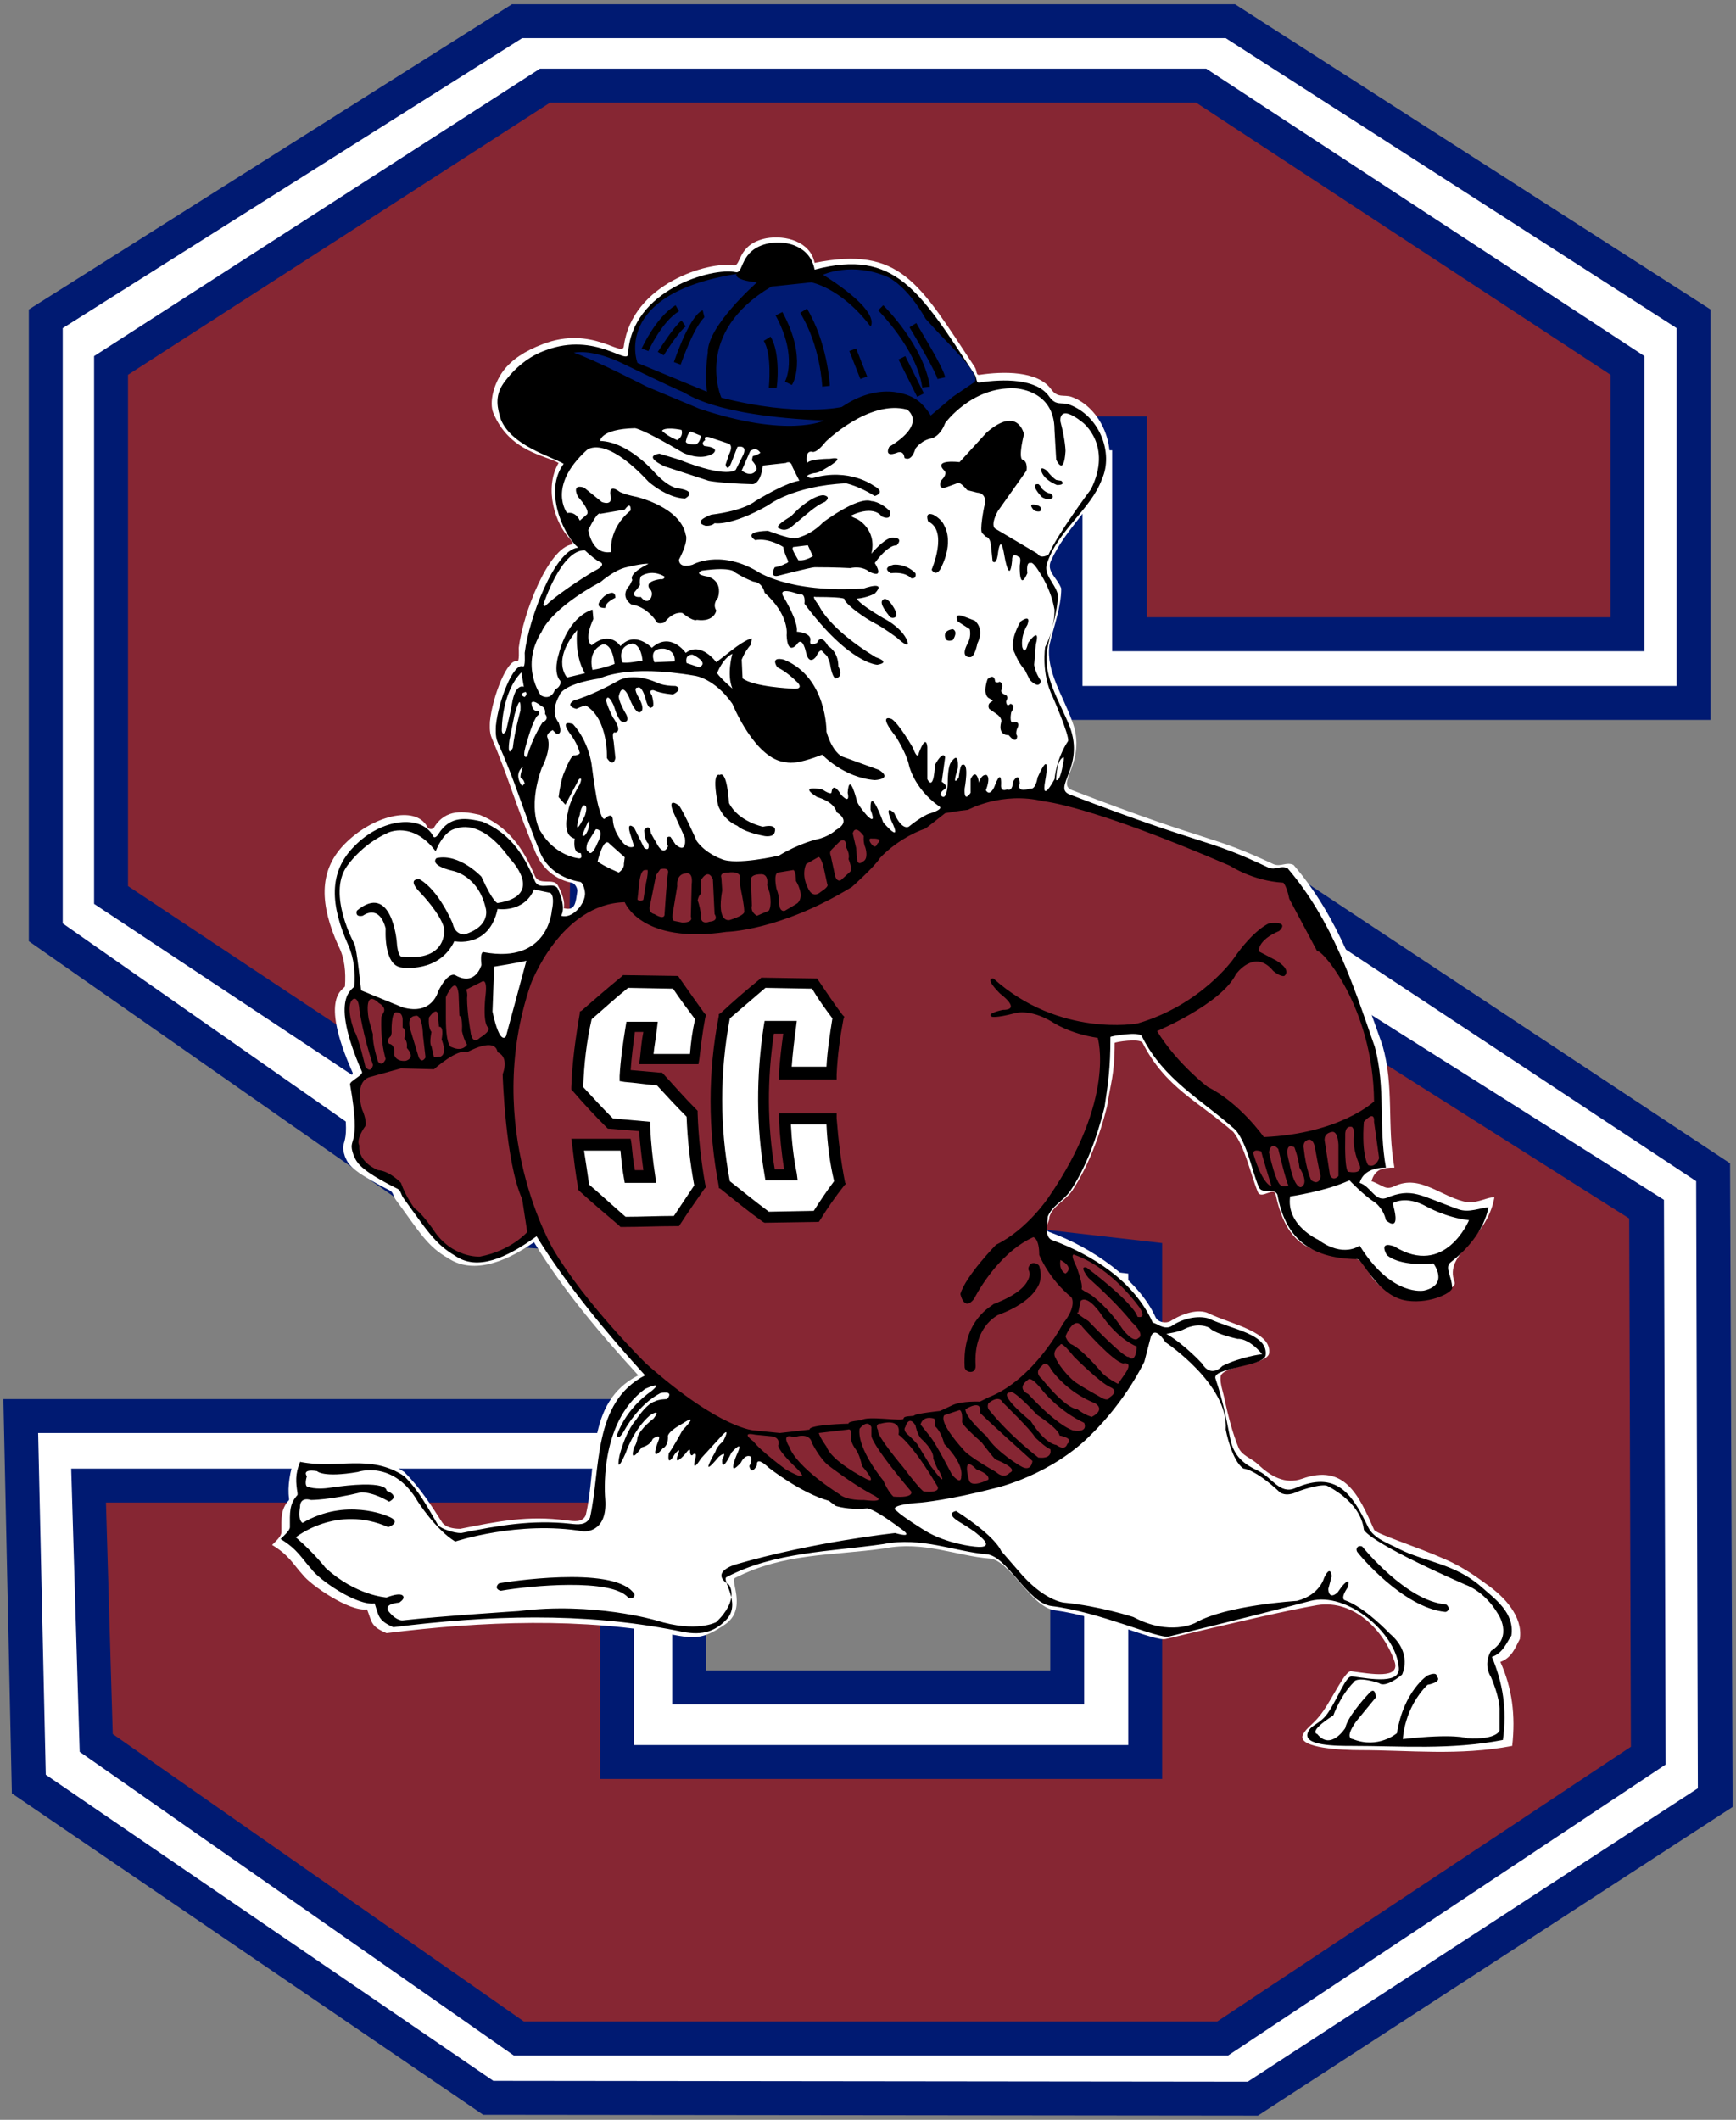 <svg xmlns="http://www.w3.org/2000/svg" x="0px" y="0px" width="204.8px" height="250px">
<rect width="100%" height="100%" fill="#808080" stroke="none"/>
<polygon fill="#001A72" points="204.1,137.2 153.8,103.9 69.3,96.6 69.3,48.2 123.7,48.2 123.7,84.9 201.8,84.9 201.8,36.5 
	145.7,0.5 60.4,0.5 3.4,36.5 3.4,111 54.3,146.6 123.9,151.5 123.9,197 83.3,197 83.3,165 0.4,165 1.4,211.5 57,249.4 148.4,249.5 
	204.4,213.1 "/>
<path fill="#FFFFFF" d="M55.7,142.7L7.4,108.9V38.7L61.6,4.5h83l53.2,34.2v42.2h-70.1V53.1h3.5v23.7H194V42L142.3,8.1H63.7L11.1,42
	v64.6l53.4,35.4l26.3,3.1L55.7,142.7z M200.1,139.3L152,107.5l-80.7-6.8l0,3l77.2,7.6l47.8,30.2l0.2,66.6l-51.6,34.3l-84.3,0
	L9.4,206.6l-1-33.4h66.4v32.6h58.3v-55.6l-5.2-0.6V201H79.3v-32H4.5l0.9,40.3l52.8,36.1l89,0.1l53.1-34.6L200.1,139.3z"/>
<polygon fill="#862633" points="192.2,143.7 146.7,114.9 67.2,107.4 68.1,49.1 135.3,49.1 135.3,72.8 190,72.8 190,44.2 141.1,12.1 
	64.9,12.1 15.1,44.2 15.1,104.5 66.3,138.5 137.1,146.6 137.1,209.8 70.8,209.8 70.8,177.2 12.5,177.2 13.3,204.5 61.8,238.4 
	143.6,238.4 192.4,206 "/>
<path fill="#FFFFFF" d="M59.4,43.7c1-1.3,2.5-2.3,4.6-3.1c5.9-2.3,9.5,1.7,9.6,0.2c1-7.4,10.1-10,12.9-9.5c1,0.2,0.4-2.5,3.9-3.2
	c2.3-0.4,5.2,0.4,5.7,2.9c10.1-2,12.3,2.3,18.9,12.3c0.3,0.5,0.1,1,0.6,0.9c2.7-0.4,6.8-0.5,8.4,1.7c0.8,1.1,1.5,0.6,2.4,0.9
	c3.6,1.3,5.4,6.1,4.1,9.3c-1.4,3.6-4.7,6.1-6.5,10c-0.6,1.3,0.7,2,1.2,3.3c0,2.2-0.9,4.5-1.4,6.7c-0.4,3.1,1.6,5.9,2.7,9
	c1.8,4.8-2.1,7.3,0,8.1c16.9,6.5,16,5.1,23.7,8.7c0.9,0.4,1.5-0.3,2.4,0.1c5.4,6.3,7.8,13.7,10.5,21.3c1.4,4.9,0.5,9.4,1.4,14.4
	c-1.4,0-2.3,0.2-2.7,1.6c1.4,0.5,1.6,1.1,2.7,0.6c3.1-1.5,5.6,1.4,8.7,1.9c1.4,0,2.2-0.6,3.1-0.6c-0.9,5.1-6,6.6-4.7,10
	c0.4,0.9-3.7,2.3-6.2,1.7c-1.6-0.4-2.8-1.3-3.5-2.2c-0.7-1-1-2.1-2.4-2.4c-3.9-0.7-7.5-0.4-9-7.4c-0.2-1-1.7,0.6-2.1-0.3
	c-0.9-2.2-1.5-5.3-2.9-7.1c-4.1-3.6-8-5.2-10.7-10.5c-0.3-0.6-3.3-0.1-3.3,0c0,3.8-0.5,4.8-0.9,7.5c-0.9,3.6-2.3,7.2-4.1,9.9
	c-0.8,1.2-2.3,1.8-2.7,3.1c0,0.9-0.9,1.4,0,1.8c5,1.8,10.5,5.6,12.5,10c0.3,0.7,1.3,0.8,1.8,0.5c1.4-0.9,3.3-1.5,4.5-0.9
	c2.7,1.3,7.6,2.2,7.1,4.8c-0.5,1.3-5.3,1.3-5.7,2.6c-0.1,0.9,0.3,1.8,0.5,2.9c0.4,1.8,0.9,3.8,1.6,5.5c0.4,1,1.6,1.3,2.3,2
	c1.5,1.4,3.2,2.4,5.2,1.7c5-1.8,6.7,1.9,8.5,6c0.2,0.5,4.8,1.9,8.4,3.5c2.5,1.1,4.1,2.4,5.1,3.1c1.8,1.3,4.1,3.6,3.7,6.3
	c-0.5,0.9-0.9,2.2-2.3,2.7c1.4,3.1,1.8,6.3,1.4,9.9c-6.3,1.2-12.1,0.5-18,0.5c-1.8,0-7.4-0.2-6.7-1.8c0.5-1,1.3-1.2,2.4-2.8
	c1.2-1.7,2.6-4.8,3.3-4.7c2.3,0.3,5.9,1,5.1-1.2c-1.2-3.5-4.7-7.3-9.1-6.6c-3.5,0.6-10.4,2.2-17.9,4c-1.3,0.3-7.3-2.6-13.1-3.4
	c-2.8-0.4-5.3-6-7.7-6.1c-3.8-0.3-7.8-2.1-12.3-1.2c-6.3,0.9-11.8,0.5-17.7,3.5c-0.6,0.3,1.5,3.7-1.2,5.5c-2.2,1.5-3.3,1.7-5.5,1.3
	c-11.3-2.2-23.1-1.7-34.4-0.3c-1.9-0.8-1.7-1.3-2.3-2.8c-2.1,0.3-6.7-2.9-7.6-4.1c-1.1-1.2-1.6-2.3-3.6-3.5c0.4-0.4,1.1-1,1.1-1.5
	c0-1.7-0.1-2.7,0.9-3.8c0,0,0-0.1,0-0.2c-0.2-1.3,0.1-3.3,0.7-4.8c4.5,0.9,8.8-1,12.9,1.7c1.8,1.8,3.1,3.8,4.5,6
	c0.4,0.5,1.2,0.7,2.1,0.7c4.5-0.9,8-1.6,12.5-1c0.9,0.1,1.9,0.3,2.3-0.6c1.4-5.8-0.1-13.3,6.2-16.5c-4.2-4.6-8.7-9.8-12.3-15.7
	c-3.7,2.6-7.4,3.7-10.1,1.9c-2.5-1.4-3.4-3.1-6.2-6.9c-0.3-0.4-0.3-0.9-0.7-1.1c-4.7-2.4-4.9-3.1-5.3-4c-0.8-2.4,1-0.4-0.5-8.4
	c-0.1-0.4,1.6-1.1,1.4-1.5c-4.1-9.2-0.9-9.8-0.9-10.2c0.1-1.6,0-3.3-0.8-4.8c-2.1-4.7-2.4-8.7,0.7-11.9c3.3-3.4,8.4-4.7,9.8-2.1
	c0.1,0.3,0.6,0.4,0.8,0.1c1.4-2.3,3.6-1.9,5.4-1.5c3.2,1.3,5.1,3.8,6.5,7.2c0.5,1.2,2.2,0.2,2.7,1.1c0.5,0.9,0.9,2,0.7,2.7
	c1.4,0.4,1.4-0.7,1.6-1.9c0.1-0.4-0.3-1.1-0.7-1.1c-2.3-0.5-3.7-2.1-4.4-4c-2.4-5.8-3-8.4-5-13.1c-0.3-0.7-0.2-1.6-0.2-1.9
	c0.3-3,2.1-7.5,3.2-7.1c0.3,0.1,0.2-1.4,0.2-1.6c0.5-4.1,3.5-11.8,6.3-12.2c0.2,0-0.1-0.5-0.3-0.7c-1.6-1.6-3.1-5.8-1.3-8.9
	c-1.5-0.9-5.8-1.3-7.7-5.9C57.7,47.5,58.2,45.3,59.4,43.7"/>
<path d="M72.6,70.5c0,0-1.2,0.5-1.2,1.2c0,0-1.7,0.1-0.1-1.4C71.3,70.3,72.6,69.3,72.6,70.5z M76.9,83.4c0.4,0,0-1.4,0-1.4
	c-0.5-0.7,0.2-0.6,0.2-0.6c0.9,0.4,2.3,0.5,2.3,0.5c1.3-0.7,0.3-1,0.3-1c-1.5,0-2.2-0.4-2.2-0.4c-3-1.3-4.6-0.2-4.6-0.2
	c-3.2,1.8-5.2,2.3-5.2,2.3c-1.1,0.7,0.3,1,0.3,1c0.6-0.3,1.1-0.4,1.1-0.4c2.7,1.6,2.5,6.2,2.5,6.2c0.8,1.2,1,0,1,0l-0.2-1.9
	c-0.3-1.4,0.2-1.1,0.2-1.1c0.9-0.2-0.3-1.8-0.3-1.8c-0.7-1.4-0.8-2-0.8-2c0.2-1,0.9,0.6,0.9,0.6c0.6,2,1,1.9,1,1.9
	c1,0.2,0.5-0.8,0.5-0.8c-1-1.7-0.9-2.2-0.9-2.2c0.4-1.8,1.2,0.1,1.2,0.1c0.8,2.1,1.3,1.8,1.3,1.8c0.8-0.3-0.3-2-0.3-2
	c-0.5-1,0-0.9,0-0.9c0.5-0.3,0.9,1.1,0.9,1.1C76.5,83.9,76.9,83.4,76.9,83.4z M87,97.4c0,0,0.6,0.7,3.2,1.2c0,0,1.1,0.2,1.2-0.5
	c0,0,0.4-1-1.4-0.6c0,0-2.9-0.6-4-2.8c0,0-0.2-3.9-1.1-3.3c0,0-1-0.6-0.2,3.5C84.7,95,85.3,96.7,87,97.4z M120.9,79l0.6,1.2
	c1.2,1.2,1.3,0.1,1.3,0.1c-0.7-1-0.8-1.9-0.8-1.9l0.2-2.4c0.6-2.3-0.9-0.2-0.9-0.2c-0.4,1.7-0.7,0.5-0.7,0.5
	c-0.2-1.4,0.6-2.6,0.6-2.6c0.5-1.4-0.8-0.4-0.8-0.4c-1.5,2.6-0.7,3.7-0.7,3.7C120.2,78.3,120.9,79,120.9,79z M104.1,70.8
	c-0.4,0.4,0.7,1.7,0.7,1.7c0.3,0.6,0.8,0.3,0.8,0.3c0.4-0.3-0.2-1.2-0.2-1.2C104.5,70.1,104.1,70.8,104.1,70.8z M160.8,182.5
	c-0.1-0.2-0.4-0.2-0.6-0.1c-0.2,0.2-0.2,0.4-0.1,0.6c0.2,0.3,5.4,6.6,10.4,7.1c0,0,0,0,0,0c0.2,0,0.4-0.2,0.4-0.4
	c0-0.2-0.2-0.5-0.4-0.5C165.9,188.8,160.8,182.5,160.8,182.5z M176,195.4c1.3,3.1,1.8,6.2,1.3,9.8c-6.2,1.2-12,0.7-17.8,0.7
	c-1.8,0-5.9,0-5.2-1.6c0.4-1,1.5-0.9,2.5-2.5c1.1-1.7,2-4.2,2.7-4.1c2.2,0.3,5.9,1,5.5-1.2c-0.4-4-6.1-8.8-10.4-7.7
	c-3.4,0.9-9.3,2.4-16.7,4.2c-1.3,0.3-8.1-2.9-13.9-3.6c-2.8-0.4-5.2-5.9-7.6-6.1c-3.7-0.3-7.7-2.1-12.2-1.2
	c-6.2,0.9-12.8,0.9-18.5,3.9c-0.6,0.3,1.8,3.1,0,5c-1.8,1.9-3.7,1.8-5.9,1.3c-11.1-2.2-22.2-1.8-33.4-0.4c-1.8-0.8-1.7-1.3-2.2-2.8
	c-2.1,0.3-6.6-2.8-7.5-4.1c-1.1-1.2-1.6-2.3-3.6-3.5c0.4-0.4,1.1-1,1.1-1.4c0-1.7-0.1-2.7,0.9-3.8c0,0,0-0.1,0-0.2
	c-0.2-1.3-0.3-2.2,0.3-3.7c4.4,0.9,8.3-1,12.3,1.7c1.8,1.8,2.7,3.6,4,5.8c0.4,0.4,1.8,0.9,2.7,0.9c4.4-0.9,8.4-1.6,12.9-1.1
	c0.9,0.1,1.8,0.2,2.3-0.7c1.3-5.8,0.3-13.6,6.5-16.8c-4.2-4.6-9.3-10.7-12.8-16.4c-3.6,2.6-7,4.1-9.6,2.3c-2.4-1.4-3.4-3.1-6.1-6.8
	c-0.3-0.4-0.3-0.9-0.7-1.1c-4.6-2.3-4.8-3.1-5.2-4c-0.8-2.3,1-0.4-0.4-8.3c-0.1-0.4,1.6-1.1,1.4-1.5c-4-9.1-0.9-9.7-0.9-10.1
	c0.1-1.6,0-3.2-0.7-4.8c-2.1-4.7-2.4-8.6,0.7-11.7c3.2-3.3,7.9-3.8,9.3-1.2c0.1,0.3,0.4,0.1,0.6-0.2c1.4-2.3,3.4-1.9,5.2-1.5
	c3.1,1.3,4.8,3.6,6.2,7c0.5,1.2,2.2,0,2.7,0.9c0.4,0.9,0.9,2.3,0.4,3.2c1.3,0.4,2.7-1.3,2.8-2.4c0.1-0.4-0.2-1.6-0.6-1.6
	c-2.2-0.4-3.9-1.6-4.7-3.5c-2.3-5.8-2.9-8.3-5-13c-0.3-0.7-0.2-1.6-0.2-1.9c0.3-3,2.1-7.5,3.2-7c0.3,0.1,0.2-1.4,0.2-1.6
	c0.5-4.1,3.5-12,6.2-12.4c0.2,0-0.1-0.2-0.2-0.3c-1.6-1.7-3.7-6.5-1.4-9.6c-1.5-0.9-6.1-2.1-7.4-5.2c-0.4-1.3-0.8-2.7,0.3-4.3
	c1.3-1.8,3-3.2,5-3.9c5.9-2.2,9.7,1.9,9.7,0.4c0.4-7.5,9.9-10.2,12.7-9.6c1,0.2,0.4-2.7,3.9-3.4c2.2-0.4,4.9,0.4,5.4,3.1
	c9.5-2.5,12.4,2.5,18.9,12.4c0.3,0.5,0.1,1,0.6,0.9c2.7-0.4,6.7-0.5,8.2,1.7c0.8,1.1,1.4,0.6,2.3,0.9c3.6,1.3,5.3,5.7,3.9,8.8
	c-1.3,3.6-5.2,6-6.5,10c-0.4,1.3,0.9,2.2,1.3,3.6c0,2.2-0.9,4.4-1.3,6.7c-0.4,3.1,1.5,5.9,2.7,8.9c1.8,4.8-2.1,7.2,0,8
	c16.7,6.4,15.8,5,23.4,8.6c0.9,0.4,1.4-0.3,2.3,0.1c5.3,6.2,7.7,13.6,10.3,21.1c1.3,4.9,0.4,9.3,1.3,14.2c-1.3,0-2.7,0.4-3.1,1.8
	c1.3,0.4,1.8,2.2,3.1,1.8c3.1-1.3,4-0.3,8.5,1.3c1.3,0.5,2.7-0.2,3.6-0.2c-0.6,2.9-2.7,5.1-4.5,6.5c-0.7,0.6,0.2,1.7,0.2,2.9
	c0.3,0.5-2.4,2-5.3,1.6c-3.5-0.5-5.2-4.9-5.9-4.9c-5.8-0.1-8.5-2.7-9.4-7.6c-0.4-0.9-1.8,0-2.2-0.9c-0.9-2.2-1.3-4.9-2.7-6.7
	c-4-3.6-8.5-5.9-11.1-11.1c-0.3-0.6-3.7,0-3.7,0.1c0,3.8-0.3,5.6-0.7,8.3c-0.9,3.6-2.2,7.1-4,9.8c-0.8,1.2-2.2,1.8-2.7,3.1
	c0,0.9-0.4,2.2,0.4,2.7c4.9,1.8,9.8,4.9,12,9.8c0.4,0,1.3,0.9,2.2,0.4c1.3-0.9,3.1-1.3,4.4-0.9c2.7,1.3,7.1,1.8,6.7,4.4
	c-0.4,1.3-6.4,1.4-5.9,2.7c0.8,2.4,1.2,4.3,1.7,6.9c0.4,2.3,1.7,3.2,3.4,4c1.5,0.7,2.5,2.8,4.3,2c4.8-2.1,6.7,0.6,8.6,4.6
	c0.7,1.4,2.4,1.9,3.7,2.6c3,1.5,6.5,1.7,9.6,4.4c1.7,1.5,4,3.1,3.6,5.8C177.8,193.6,177.3,195,176,195.4z M155.5,146.2
	c3,2.2,4.9,0.7,4.9,0.7c3.8,6.1,7.6,5.3,7.6,5.3c3-0.7,1.1-3.2,1.1-3.2c-4.2,0.4-5.5-1-5.5-1c-1-1.8,0.9-1,0.9-1
	c6,3.7,8.8-3.1,8.8-3.1c-2.7-0.3-5-1.6-5-1.6c-2.5-1.4-4-0.4-4-0.4l0.2,0.8c0.6,2.7-1,1.2-1,1.2c-0.3-1.4-1.3-2.1-1.3-2.1
	c-1.3-0.8-3-2.6-3-2.6c-2.8,1.3-7,1.9-7,1.9C151.7,144.5,155.5,146.2,155.5,146.2z M62.1,113.3c-0.7,0.2-3.8,0.7-3.8,0.7l-0.2,5.3
	c0.9,4.2,1.6,2.9,1.6,2.9L62.1,113.3z M64.9,105.3l-1.9-0.4c-1.2,2.8-4.3,2.3-4.3,2.3c-1,4.7-5.1,3.8-5.1,3.8
	c-1.8,3.8-6.2,3.1-6.2,3.1c-2.2-0.2-1.9-4.6-1.9-4.6c-0.8-3-2.7-1.5-2.7-1.5c-1,0.2-0.7-0.6-0.7-0.6c4.1-3.4,4.7,3.6,4.7,3.6
	c0.1,1.7,0.5,1.8,0.5,1.8c5.6,0.7,5.1-3.3,5.1-3.3c-0.4-1.7-2.7-4.1-2.7-4.1c-1.9-1.9-0.2-1.7-0.2-1.7c2.3,1.3,3.9,5.2,3.9,5.2
	c0.3,1.4,1.4,1.3,1.4,1.3c3.2-1,2.5-3.1,2.5-3.1c-0.9-3.9-3.9-4.4-3.9-4.4c-2.9-0.7-1.9-1.5-1.9-1.5c2.7-0.6,5.3,2.2,5.3,2.2
	c1.4,3.1,1.9,3.1,1.9,3.1c5.8-0.9,1.4-5.3,1.4-5.3c-3.4-4.8-6.2-3.5-6.2-3.5c-1.6,0.2-2.5,2.7-2.5,2.7c-2.7-3.6-5.6-2.2-5.6-2.2
	c-3.2,1.4-4.9,4-4.9,4c-2.3,3.3,0.9,9.1,0.9,9.1c0.3,0.5,0.8,5.5,0.8,5.5l4.9,2c3.5,1,4.2-1.9,4.2-1.9c1.2-2.4,2-1.9,2-1.9
	c2.4,1.4,3.1-1.2,3.1-1.2c-0.2-1.8,0.3-1.5,0.3-1.5c7.6,1.4,8-4.9,8-4.9C65.5,105.5,64.9,105.3,64.9,105.3z M137.6,157.3
	c2.2,1.3,4.2,3.5,4.2,3.5c1.1,1.8,2.4,0.3,2.4,0.3c2.2-1.1,4.7-1.4,4.7-1.4c-1.7-2-2.9-1.8-2.9-1.8c-3-0.7-3.3-1.3-3.3-1.3
	c-1.4-0.7-2.9,0.1-2.9,0.1C139.1,157.1,137.6,157.3,137.6,157.3z M125.3,89.4c-0.7,0.5-0.7,2.6-0.7,2.6c0.5,0.2,0.8-1.9,0.8-1.9
	C125.7,88.9,125.3,89.4,125.3,89.4z M88.5,53.2l-1,2.3c1.1,0.8,1.6,0.1,1.6,0.1c0.5-0.4-0.4-1.3-0.4-1.3l0.1-0.5
	c0.7-0.2,0.9-0.4,0.9-0.4C89.2,52.6,88.5,53.2,88.5,53.2z M80.9,52.1c0.2,0.4,1.2,0.3,1.2,0.3c0.5-0.2,0.6-1,0.6-1l-1.2-0.5
	C81.1,51,80.9,52.1,80.9,52.1z M78.1,50.8c0.7,0.7,1.8,1.1,1.8,1.1c0.8-0.5,0.5-1.2,0.5-1.2C78.3,50.3,78.1,50.8,78.1,50.8z
	 M64.1,71.3c0.1,0.4,0.4,0,0.4,0c1.7-1.6,5.5-3.9,5.5-3.9c1.9-0.9,0.6-1.2,0.6-1.2c-0.9-0.6-1.6-1.3-1.6-1.3
	C66.2,64.8,64.1,71.3,64.1,71.3z M74.4,60.2c0,0,0.1-1.2-0.7-0.1l-2.9,0.5c0,0-0.2-0.5-1.4,1.9c0,0,0.4,3,2.7,2.6
	C72.1,65.1,71.7,62.4,74.4,60.2z M61.9,82.2c0.4-0.4,0.1-0.6,0.1-0.6C61,81.9,61.9,82.2,61.9,82.2z M59.7,86.2
	c0.6-2.5,0.7-3.2,0.7-3.2c0.4-2.5,1.4-2,1.4-2l-0.3-1.7c-2.4,2.5-2.3,6.9-2.3,6.9C59.3,86.9,59.7,86.2,59.7,86.2z M60.5,88.2
	c0.2-1.9,0.9-4.4,0.9-4.4c0.1-2.5-0.7,0.5-0.7,0.5l-0.6,3C59.8,89.6,60.5,88.2,60.5,88.2z M61.9,92.4c0,0-0.1-0.5-0.4-0.6
	c-0.3-0.1,0.2-1.4,0.2-1.4c-1.2,1-0.1,2.3-0.1,2.3L61.9,92.4z M62.2,89.2c0.6-2.2,1.8-4,1.8-4c0.9-0.4,0.3-1,0.3-1
	c0.1-0.8-0.4-0.9-0.4-0.9c-1.1-0.9-1.2-0.4-1.2-0.4c0.1,1.2,0.8,0.9,0.8,0.9c0.3,0.4-0.1,0.6-0.1,0.6c-0.6,0.7-1.2,3-1.2,3
	C61.4,89.8,62.2,89.2,62.2,89.2z M69.4,97.8c0.5-2.5-0.7,0.7-0.7,0.7C69,98.9,69.4,97.8,69.4,97.8z M69,96.2c0,0,0.5-1.4-0.2-1.2
	c0,0-0.3,0.3-0.4,1.1C68.4,96,67.4,99.4,69,96.2z M70.5,99.4c0.9-1.7-0.2-1.6-0.2-1.6l-1,1.6c-0.3,1,0.1,1,0.1,1
	C69.8,101.2,70.5,99.4,70.5,99.4z M73.7,101.1l-1.8-1.6c-0.7-0.9-1.4,2.1-1.4,2.1c0.8,0.6,2.5,1.3,2.5,1.3c0.7-0.5,0.6-1,0.6-1
	L73.7,101.1z M76.5,99.5C76,99.1,76,97.9,76,97.9c0.7-0.9,0.8,0.4,0.8,0.4l0.8,1.4c0.8,1.3,1.2,0.1,1.2,0.1
	c-0.5-1.4,0.3-1.1,0.3-1.1l0.6,0.9c1.4,1.2,1.1-0.8,1.1-0.8l-1.4-3.1c-0.7-1.8,0.7-0.7,0.7-0.7c0.6,0.8,2.1,4.2,2.1,4.2
	c1.1,1.5,2.9,2.1,2.9,2.1c1.7,0.8,6.8-0.4,6.8-0.4c2.3-1.4,4.4-1.9,4.4-1.9c1.5-0.3,2.3-1.1,2.3-1.1c2-1.1,0.1-2.1,0.1-2.1
	c-0.3-1.3-2.3-1.8-2.3-1.8c-2.4-1.5,0.6-0.9,0.6-0.9c1.2,0.8,1.1,0.3,1.1,0.3c0.2-1.3,1.1,0.3,1.1,0.3c1.2,1.3,0.8-0.2,0.8-0.2
	c0.2-2.7,1.1,1,1.1,1c0.2,0.6,1.2,1.7,1.2,1.7c1.2,1.2,0.4-0.7,0.4-0.7c-0.1-3,1.5,1.5,1.5,1.5c2.4,2.7,1-0.1,1-0.1
	c-1-2.3,0.3-1,0.3-1c0.9,2.1,1.7,1.6,1.7,1.6c1.5-1.2,2.3-1.5,2.3-1.5c2-0.6,1.3-0.9,1.3-0.9c-3.1-2.2-3.6-5-3.6-5
	c-0.3-1.3-1.5-3.2-1.5-3.2c-2.3-2.9-0.5-2.1-0.5-2.1c0.9,0.6,2.5,3.4,2.5,3.4c0.6,1.6,0.7,0.6,0.7,0.6c0.9-2.4,1-0.7,1-0.7v3.8
	c0.8,1.5,0.9-1.7,0.9-1.7c1-1.8,1.2-0.9,1.2-0.9l-0.4,2.9c0,0,0.9,0.5,0.3,0.9c-0.6,0.4-0.4,0.7-0.4,0.7c0.7,0.8,0.8-1.3,0.8-1.3
	c0-2.3,0.4-2.6,0.4-2.6c1-1.5,0.8,0.7,0.8,0.7c-0.8,2.5,0.1,1.1,0.1,1.1c0.2-1.6,0.4-1.5,0.4-1.5c0.9-0.4,0.3,2.8,0.3,2.8
	c-0.1,1.8,0.7,0.5,0.7,0.5v-1.6c0.7-1.5,1,0.4,1,0.4c0.3-1.1,0.9-0.9,0.9-0.9c0.5,0.4-0.1,1.8-0.1,1.8c0.5,0.8,1-0.4,1-0.4
	c0.9-2.4,0.8-0.3,0.8-0.3c-0.1,1,0.7,0.6,0.7,0.6c0.7,0.3,0.7-0.9,0.7-0.9c0.8-1.3,0.8,0.2,0.8,0.2c-0.4,1.2,1.2,0.6,1.2,0.6
	c0.7,0.2,0.9-1.3,0.9-1.3c1.7-3.8,0.9,0.4,0.9,0.4c-0.5,2.8,1.1-0.2,1.1-0.2c0.3-2.7,1.6-4.5,1.6-4.5c0.2-0.6-1.8-5.2-1.8-5.2
	c-1.4-2.8-0.9-5.9-0.9-5.9c1.2-2.3,1.1-4.4,1.1-4.4c-0.4-2.4-1.7-4.3-1.7-4.3c-0.9-1.5-1.1-1.2-1.1-1.2c-0.6-0.2-0.4,1.2-0.4,1.2
	c-1,2.3-0.9-0.9-0.9-0.9c0.2-1.1-0.1-1-0.1-1c-0.9-0.7-0.8,0.4-0.8,0.4c-0.3,3-0.9-0.5-0.9-0.5c-0.5-3.1-0.8-0.1-0.8-0.1
	c-0.2,1.2-0.6,0.7-0.6,0.7l-0.2-1.9c-0.1-1-0.6-1-0.6-1l-0.4-0.4c-0.4-0.2,0.2-3.1,0.2-3.1c0.5-1.7-0.8-1.7-0.8-1.7l-1.2-0.3
	c-1-1.2-1.2-0.8-1.2-0.8l-1.1,0.4c-1.3,0.5-0.8-0.7-0.8-0.7c0.9-0.9,0.4-1.2,0.4-1.2c-1.4-1.4,1.8-1,1.8-1l3.2-3.5
	c3.7-3.2,4.4,0.2,4.4,0.2c-0.7,2.9-0.2,3-0.2,3c0.7,0.2,0.5,1.3,0.5,1.3l-3.4,4.8c-1,1.9-0.2,2.1-0.2,2.1l4.9,2.9
	c0.4,0.7,1.3,0.1,1.3,0.1c1.1-2.5,5-7.7,5-7.7c2.6-5.2-1-7.9-1-7.9c-2.9-2.3-2.6-0.1-2.6-0.1c0.6,2.3,0.6,3.5,0.6,3.5
	c-0.2,3.1-1.1,1-1.1,1l-0.2-3.5c0-4.8-4.7-4.9-4.7-4.9c-5.1-0.2-8.2,4.1-8.2,4.1c-0.6,1.6-1.6,1.8-1.6,1.8c-1.2,0.2-1.9,1.2-1.9,1.2
	c-0.5,1.7-1.3,1.1-1.3,1.1c-0.1-1-0.9-0.6-0.9-0.6c-1.6,0.6-0.9-0.7-0.9-0.7c4.6-2.8,2.1-4.4,2.1-4.4c-4.5-1.2-9.6,3.8-9.6,3.8
	c-1,1.3-1.5,1.2-1.5,1.2c-1-0.3-0.7,1.3-0.7,1.3c0.4-0.5,2.7-0.5,2.7-0.5c2.3-0.4-0.6,1.2-0.6,1.2c-0.7,0.5-1.3,0.5-1.3,0.5
	c-1.6,0.4-0.2,0.6-0.2,0.6c4.4-1.3,7.3,0.9,7.3,0.9c1.5,0.8,0.1,1.2,0.1,1.2c-1.9-1.2-3.4-1.5-3.4-1.5c-6.3,0.3-9.2,2.6-9.2,2.6
	c-4.4,2.5-6.3,2.1-6.3,2.1c-0.4,0.4-1.1,0.3-1.1,0.3c-1.6-0.5,0.7-1.3,0.7-1.3c4-0.5,5.2-1.6,5.2-1.6c4-2.4,5.2-2.4,5.2-2.4
	l-0.8-1.6c-0.2-0.9-0.8-0.5-0.8-0.5L90,54.9c-0.3,2.4-1.3,2.2-1.3,2.2c-3.7-0.1-5.1-0.4-5.1-0.4L78.4,55c-2.7-1.3-0.6-1.5-0.6-1.5
	l2.3,0.7c5.8,2.3,6.7,1.2,6.7,1.2l0.9-1.8c0.5-1.2-0.7-0.9-0.7-0.9l-0.7,1.8c-0.5,1.3-0.7,0.3-0.7,0.3l0.4-1.2
	c0.6-1.2-0.1-1.3-0.1-1.3l-1.8-0.6c-1.3-0.5-0.9,0.2-0.9,0.2c-0.6,0.4-0.1,0.7-0.1,0.7c2,0.2,1,0.9,1,0.9c-1.5,0.9-3.5-0.1-3.5-0.1
	c-4.9-2.9-5.7-2.9-5.7-2.9c-4.1,0.1-4.1,1.5-4.1,1.5c3.4,0.1,6.5,3.8,6.5,3.8c1.8,1.9,2.8,1.8,2.8,1.8c2.3,0.4,0.7,1.2,0.7,1.2
	c-2.2-0.1-4.3-2-4.3-2c-5.3-5.7-7.3-3.7-7.3-3.7c-4.7,4.3-2.3,7.4-2.3,7.4c1.1-0.2,1.5,0.9,1.5,0.9l0.8-0.7c0,0,0.6-0.3-1-2.1
	c0,0-0.9-1.6,0.7-1.1l2.1,1.7c0,0,1.4,0.6,1-0.9c0,0-0.2-1.3,1.1-0.3c0,0,0.5,0.3,2,0.6c0,0,5.2,1.2,5.8,4.5c0,0,0.4,0.6-0.8,2.9
	c0,0-0.1,1.1,1.6,0.6c0,0,3.1-1.8,7.5,0.7c0,0,3.7,2.7,12.7,2.1c0,0,2.8-1,1.3,0.6c0,0-0.9,0.5-2.1,0.6c0,0-0.1,0.4,3.1,2.3
	c0,0,1.9,0.9,2.7,2.4c0,0,0.9,1.7-1.1-0.1c0,0-1.6-1.2-2.6-1.7c-1-0.5-3.2-2-3.6-2.8c0,0,0.6-0.3-3.4-0.3c0,0-0.6-0.3,0.4,1
	c0,0,1.1,2.7,6.7,6.1c0,0,1.9,0.6,0.2,0.9c0,0-3.3-0.1-8.6-7.2c0,0,0.2-1.3-0.6-1.1c0,0-2.8-1.1-1.8,0.4c0,0,1.7,2.8,1.5,4
	c0,0,1.7,0.1,1.6,1c-0.2,0.9,0.8,0.3,0.8,0.3s0.4-1.2,1.3,0.4c0,0,1.2,0.6,1.2,2.4c0,0,0.7,1.2-0.3,1.4c0,0-0.4,0.1-0.7-1.8
	l-0.3-0.8l-0.7-0.7c0,0-0.3,0-0.6,0.7c0,0-0.8,1.2-1.2-0.4c0,0-0.4-2.1-1.1-1c0,0-1.1,1.4-1.2-1.1c0,0,0.4-2.3-2.6-5
	c0,0-0.2-1.2-1.3-1.3c0,0-0.9-0.3-2.2-1.1c0,0-0.3-0.7-3.9-0.2c0,0-1.1,0.4,0.7,0.7c0,0,1.8,0.4,1.2,2.5c0,0-0.7,0.7-0.2,1.5
	c0,0-0.2,1.4-2.3,1.1c0,0-0.3,0.3-1.7-0.8c0,0-1-0.3-2.1,1.1c0,0-0.9,0.4-1.1-0.3c0,0-1.1-1.6-2.8-1.8c0,0-1.5-0.9-0.2-2.3l0.3-0.6
	c-0.5-0.8,1.9-1.9,1.9-1.9c-0.6-0.1-2.6,0.4-2.6,0.4c-1.4,0.3-3,1.7-3,1.7c-6.1,3.3-7,5.9-7,5.9c-2.6,4.1-0.1,7.5-0.1,7.5
	c1,0.6,1.5-0.3,1.5-0.3l0.2-0.4c0.8-0.4,0.6-1,0.6-1c-0.9-1-0.2-3.1-0.2-3.1c1.2-4.7,4-5.3,4-5.3l0.1,1.1c-1.2,2.6-0.2,3.1-0.2,3.1
	c2.2-1.8,3.4,0.1,3.4,0.1c1.7-1.9,3.7,0.2,3.7,0.2c2.2-2,4,0.6,4,0.6c1.8-1.4,3.6,1.1,3.6,1.1l1.8-1.4c1.8-1.4,2.4-1.4,2.4-1.4
	l-0.1,0.7c-0.8,0.9-1.1,1.8-1.1,1.8l0.1,2.2c1.3,1,5.7,1.2,5.7,1.2c1.7,0.2,0.8-0.7,0.8-0.7c-1.4-1.4-2.4-1.8-2.4-1.8
	c-0.9-1.4,0.8-0.9,0.8-0.9c5.1,2.1,5,8.5,5,8.5c0.7,2.4,1.8,2.9,1.8,2.9l4.4,1.6c1.7,1.1-0.5,1.2-0.5,1.2c-3.7-0.3-6.2-3-6.2-3
	c-3.3,1.3-4.2,0.9-4.2,0.9c-3.7-0.2-6.4-6.9-6.4-6.9c-2.1-3-4.4-3.3-4.4-3.3C73.9,78.3,70.8,80,70.8,80c-4.6,0.7-4.8,2-4.8,2
	c-1.2,2.1-0.1,3.2-0.1,3.2c0.6,1.7-0.3,1.3-0.3,1.3l-0.4-0.4c-0.9,0.5-0.6,0.9-0.6,0.9c0.5,1.4-0.7,3.6-0.7,3.6
	c-1.8,5.1-0.1,7.5-0.1,7.5c1.7,2.8,4.3,3.1,4.3,3.1c0.8,0.2,0.4-0.6,0.4-0.6c-1,0.1-0.7-1.7-0.7-1.7c-1.6-0.4-0.8-3.1-0.8-3.1
	c0.2-1.4,1.4-3.3,1.4-3.3c0.4-1-0.1-0.6-0.1-0.6l-1.6,3l-0.8-0.9c0.3-2.3,0.7-3,0.7-3c0.9-2.3,1.2-1.9,1.2-1.9
	c0.6-0.1,0.6-0.3,0.6-0.3c-0.3-1.2-1.1-2.2-1.1-2.2c-1.4-1.9,0.3-1.2,0.3-1.2c1.9,2.1,2.2,4.8,2.2,4.8c0.6,4.7,0.9,5.2,0.9,5.2
	c0.4,1.6,0.7,1.1,0.7,1.1c0.9-0.8,0.9,0.2,0.9,0.2c0.1,1.6,1.3,2.8,1.3,2.8c0.8,0.7,1.2,0.3,1.2,0.3l-0.4-1.3
	c-0.6-1.8,0.4-0.9,0.4-0.9L76,100C76.7,100.5,76.5,99.5,76.5,99.5z M68.1,74.3c-3.1,3.6-1.2,5.6-1.2,5.6l2.1-0.5
	C67.7,77.2,68.1,74.3,68.1,74.3z M69.9,79c1.4-0.2,2.6-0.7,2.6-0.7c-0.3-2.6-1.4-2.3-1.4-2.3C69.2,76.8,69.9,79,69.9,79z M73.4,78.1
	c0.4,0.2,2.4-0.2,2.4-0.2c-0.2-2-1.2-2-1.2-2C72.7,76.2,73.4,78.1,73.4,78.1z M77.2,78.1l2.4-0.1c0.1-1.4-1.3-1.5-1.3-1.5
	C76.4,76.4,77.2,78.1,77.2,78.1z M81,78.2l1.5,0.5c1.2-0.6-0.8-1.5-0.8-1.5C80.7,77.2,81,78.2,81,78.2z M86.4,77.1
	c-1.2,0.6-1.8,2.3-1.8,2.3c0.5,0.7,1.8,1.8,1.8,1.8C85.7,79.5,86.4,77.1,86.4,77.1z M77.9,68.3c0,0,0.5,0.1,0.5-0.3
	c0,0-1.3-0.9-2.7-0.1c0,0-0.3,0.1-0.2,1.1c0,0-0.1,0.2-0.7,0.9c0,0-0.2,0.6,0.8,0.5c0,0,0.7,1,1.2,0.1c0,0,0.3-0.6-0.1-1
	C76.6,69.4,75.9,68.6,77.9,68.3z M106.3,180.3c-3.6-2.7-4.1-2.4-4.1-2.4c-2.1,0.2-3.6-0.3-3.6-0.3c-0.3-0.2-0.8-0.6-0.8-0.6
	c-3.3-0.9-7.1-3.9-7.1-3.9c-1.6-1.5-1.4-0.3-1.4-0.3c-0.7,1.3-0.9,0.1-0.9,0.1c0.4-0.7,0.2-1.1,0.2-1.1c-0.7-0.4-1.2,0.7-1.2,0.7
	c-1.7,1.9-0.5-0.9-0.5-0.9c1-2.1-0.6-0.3-0.6-0.3c-1.3,2.7-1.1,0.8-1.1,0.8c0.7-1.2-0.4-0.3-0.4-0.3c-2.5,3-0.4-0.6-0.4-0.6
	c0.2-0.7,0.9-1.2,0.9-1.2c1.1-2.2-0.4-0.4-0.4-0.4l-2.2,2.4c-1.2,1.9-0.7,0.1-0.7,0.1c0.3-0.9-0.2-0.6-0.2-0.6
	c-0.3,0.4-0.4-0.2-0.4-0.2c0.1-0.8-0.5,0.1-0.5,0.1c-1.6,1.8-0.9,0.1-0.9,0.1c0.4-1-0.4,0-0.4,0c-1,1.7-0.7-0.1-0.7-0.1
	c0.7-1,1.6-2.7,1.6-2.7c2.2-2.3,0-0.8,0-0.8c-2,1.1-1.7,1.6-1.7,1.6c0,1.1-0.6,1.3-0.6,1.3c-1.6,1.9-0.6-0.7-0.6-0.7
	c0.6-1.3-0.6-0.4-0.6-0.4c-0.3,0.8-1.3,1-1.3,1c-1.6,2.2-0.9,0-0.9,0c0.4-0.6,0.4-1.2,0.4-1.2c0.4-1.1,1.9-2.2,1.9-2.2
	c1-1.3-0.4-0.4-0.4-0.4c-2,1.7-2.9,4.5-2.9,4.5c-1.3,2.9-0.7,0.2-0.7,0.2c0.8-3,1.9-4.1,1.9-4.1c1.4-2.1,2.2-2.2,2.2-2.2
	c0.5-0.3,1.5-0.3,1.5-0.3c0.9-1.1-0.8-0.7-0.8-0.7c-2.7,1.4-4.3,4.5-4.3,4.5c-0.8,1.3-0.8,0.4-0.8,0.4c1.2-3.3,4-5.1,4-5.1
	c1.7-1.4-0.7-0.3-0.7-0.3c-5.6,4.1-4.7,13-4.7,13c0.3,4.1-2.6,3.8-2.6,3.8c-7.6-1.3-15.1,1.2-15.1,1.2c-2.3-1.4-4.4-4.7-4.4-4.7
	c-2.9-5-7.1-3.5-7.1-3.5c-4.1,0.7-4.8-0.1-4.8-0.1c-1.9-0.3-1.2,0.6-1.2,0.6c-0.3,1,0,1.2,0,1.2c0.9,0.4,2.4,0.2,2.4,0.2
	c7.3-1.1,7,0.3,7,0.3c1.7,0.7,0.3,1.3,0.3,1.3c-2-1.2-3.3-1.1-3.3-1.1c-3.7,0.9-5.9,0.9-5.9,0.9c-1.4-0.4-1.3,0.8-1.3,0.8
	c-0.3,1.7,0.3,1.9,0.3,1.9c5.1-3,10-0.8,10-0.8c1.9,0.7,0.1,1.3,0.1,1.3c-6.1-2.7-10.9,1.2-10.9,1.2c2.2,1.9,3.5,3.6,3.5,3.6
	c3.6,3.3,7.2,3.5,7.2,3.5c2.1-0.8,2,0,2,0c0,0.3-0.5,0.6-0.5,0.6c-2.1,0.2-1.2,1.1-1.2,1.1c0.9,1.1,1.6,1,1.6,1
	c4.4-0.5,13.7-1.1,13.7-1.1c8.8-1.1,16.2,1.1,16.2,1.1c4.8,1.5,7.1,0.2,7.1,0.2c2.8-2.7,1.5-4.4,1.5-4.4c-2.4-1.5,0.8-2.4,0.8-2.4
	c9.3-2.7,18.8-3.7,18.8-3.7C108.1,181.5,106.3,180.3,106.3,180.3z M176.7,190.3c-1.6-2.7-3.8-3.4-3.8-3.4c-11.8-5.2-12-6.5-12-6.5
	c-0.4-3.4-4.4-5.2-4.4-5.2c-1-0.2-3.4,0.7-3.4,0.7c-1.4,0.7-2.1,0.1-2.1,0.1c-3-2.8-4.3-2.8-4.3-2.8c-1.4-0.9-2.1-4.6-2.1-4.6
	c0.4-5.3-7.1-10.3-7.1-10.3c-1.5-2.3-1.8-0.4-1.8-0.4l-0.7,2.7c-2.5,5-6.1,8.4-6.1,8.4c-4.8,5-11.5,6.5-11.5,6.5
	c-5.4,1.4-8.7,1.7-8.7,1.7c-4.4,0.3-2.9,1-2.9,1c0.7,0.7,3.3,2.3,3.3,2.3c2.6,1.6,5.9,1.9,5.9,1.9c2.7,0.3,0.4-1.4,0.4-1.4
	c-0.5-0.5-2.2-1.5-2.2-1.5c-1.8-1.1-0.4-1.3-0.4-1.3c4.8,3.1,5.3,4.7,5.3,4.7c0.6,0.7,2,2.3,2,2.3c3,3.6,5.4,3.8,5.4,3.8
	c4.2,0.4,8.2,1.7,8.2,1.7c4.3,2.3,7.3,0.7,7.3,0.7c3.6-2.1,12-2.6,12-2.6c2.7-0.7,3.2-2.7,3.2-2.7c0.8-1.7,0.9-0.2,0.9-0.2l-0.4,1.5
	c0.1,1.4,1.1,0.4,1.1,0.4l0.5-0.7c1.2-1.4,0.7,0.1,0.7,0.1c-0.9,1.3-0.4,1.5-0.4,1.5c2.4,0.8,5.4,4,5.4,4c2.7,2.3,1.4,4.8,1.4,4.8
	c-2.1,1.7-2.7,1-2.7,1c-2.8-0.9-3-0.1-3-0.1c-1.6,1.6-2.4,3.9-2.4,3.9c-3.1,2-1.9,2.2-1.9,2.2c1.6,2,3.3-0.7,3.3-0.7
	c0.3-1.5,2.9-4.2,2.9-4.2c0.7-0.7,0.7,0.6,0.7,0.6L160,203c-1.5,2.1-0.4,2.1-0.4,2.1c3,1.2,5.2-0.7,5.2-0.7c0.8-5,3.6-6.8,3.6-6.8
	c1.2-0.5,1.1,0.1,1.1,0.1c0.7,0.7-1.1,1-1.1,1c-2.8,2.8-2.9,6.4-2.9,6.4c6.1-0.7,7.6-0.1,7.6-0.1c3.5,0.2,3.8-0.9,3.8-0.9v-2.3
	c0.1-1.5-1-4-1-4c-1-1.6,0-3.1,0-3.1C178.6,193,176.7,190.3,176.7,190.3z M103.2,66.4c0,0,1.3,2-0.7,1c0,0-0.7-0.7-2.2-0.4
	c0,0-1.7-0.1-4.2-0.1c-0.4,0-4.3,1-4.3,1s-1.1,0.3-0.4-1c0,0,0.7-0.1,1.2-0.4c0,0,0.4-0.1,0.4-0.3c0,0-0.5-1-0.6-1.7
	c0,0-1.7-1.1-3.3-0.8c0,0-1.7-1,1.5-1.1c0,0,2.3,0.9,3.2,0.9c0,0,1.8-0.3,3.3-1.9c0,0,4.1-3.1,5.7-2.5c0,0,1,0,2.2,1.2
	c0,0,0.3,1.2-1,0.6c0,0-0.8-1.4-3.6-0.1c0,0-0.1,0.1,0.7,0.4c0,0,2.4,1.2,1.7,4.1c0,0,1.4-1.7,2.4-1.9c0,0,1.6-0.1,0.5,1
	C105.8,64.2,104.7,64.3,103.2,66.4z M95.9,65.6l-0.6-1.3l-1.6,0.2c0,0-0.5-0.1,0.1,0.9l0.4,0.7C94.2,66,94.7,66.3,95.9,65.6z
	 M59,186.7c-0.2,0-0.4,0.3-0.4,0.5c0,0.2,0.3,0.4,0.5,0.4c3.5-0.6,13-1.5,15,0.8c0.1,0.1,0.2,0.1,0.3,0.1c0.1,0,0.2,0,0.3-0.1
	c0.2-0.2,0.2-0.4,0-0.6C72.1,184.6,59.6,186.6,59,186.7z M108,67.6c-1.2-1.2-2.6-1-2.6-1c-1.5,0.4-0.3,1-0.3,1
	c1.8-0.2,2.4,0.6,2.4,0.6C108.2,68.3,108,67.6,108,67.6z M124.7,57.2c1.1,0,0.5-0.5,0.5-0.5l-0.6-0.1c-0.6-0.4-1.1-1.1-1.1-1.1
	c-1-0.7-0.6,0.2-0.6,0.2C123.3,56.7,124.7,57.2,124.7,57.2z M123.7,58.9c1-0.2,0.2-0.7,0.2-0.7c-0.6-0.1-1-0.6-1-0.6
	c-0.2-0.4-0.4-0.5-0.4-0.5c-1.1-0.1,0.3,1.4,0.3,1.4C123,58.8,123.7,58.9,123.7,58.9z M114.4,74.2c0.2,0.9-0.2,1.6-0.2,1.6
	c-1,1.8,0.2,1.7,0.2,1.7c0.6,0.1,0.9-1.6,0.9-1.6c0.9-1.8-0.3-2.7-0.3-2.7l-1.3-0.5c-1.3-0.5-0.7,0.6-0.7,0.6L114.4,74.2z
	 M116.8,82.4c0.1,0.2,0.6,0.1,0.1,0.4c-0.5,0.3-0.2,0.8-0.2,0.8l1,0.7c0.6,0.5,0.4,0.9,0.4,0.9c-0.4,1.6,0.9,1.5,0.9,1.5
	c1,1.2,1,0.1,1,0.1c-0.3-0.4,0.1-1.1,0.1-1.1c0.2-0.7-0.5-0.5-0.5-0.5c-0.6,0.2-0.3-1.2-0.3-1.2c0.6-0.9-0.1-1-0.1-1
	c-0.5,0.5-0.5-0.3-0.5-0.3c0.4-0.7-0.2-0.8-0.2-0.8c-0.3-0.1-0.4-0.4-0.4-0.4c0.4-1-0.2-1.1-0.2-1.1c-0.2,0.2-0.5,0-0.5,0
	c-0.1-1.1-0.9-0.3-0.9-0.3C115.8,82.2,116.8,82.4,116.8,82.4z M109.9,67.2c0.6,0.9,1.1-0.2,1.1-0.2c1.6-3.2,0.4-5,0.4-5
	c-0.3-0.8-1.3-1.3-1.3-1.3c-1.1-0.4-0.6,0.8-0.6,0.8C111.9,62.6,109.9,67.2,109.9,67.2z M111.6,75.4c0.2,0.3,0.8,0.1,0.8,0.1
	c0.7-1.1,0-1.3,0-1.3C111,74.4,111.6,75.4,111.6,75.4z M91.9,62.3c0.8,0.5,1.5-0.2,1.5-0.2l1.8-1.5c1.4-1.2,2.1-1.4,2.1-1.4
	c0.9-0.7-0.2-0.8-0.2-0.8c-1.4,0.1-3.2,1.9-3.2,1.9c-0.4,0.4-0.6,0.6-0.6,0.6C91.1,62.2,91.9,62.3,91.9,62.3z M122.7,60.3
	c0.4-0.5-0.3-0.7-0.3-0.7c-1.4-0.4-0.4,0.6-0.4,0.6C122.4,60.4,122.7,60.3,122.7,60.3z"/>
<path fill="#862633" d="M42.7,130.8c0,0-1-3.3,1-3.8l3.6-1l3.9,0.1c0,0,2.8-2.5,3.9-2c0,0,3.3-1.9,3.6,0c0,0,1.4,0.4,0.6,2.6
	c0,0,0.3,10.3,2.3,14.7l0.6,3.9c0,0-1.9,2.2-5.6,2.9c0,0-3.3,0.2-5.5-3.2c0,0-1.3-1.9-2.2-2.5c0,0-1-1.3-1.6-3c0,0-1.3-1.4-2.7-1.5
	c0,0-2.4-0.9-2.2-2.9c0,0-0.5-0.6,0.7-2.3C43.2,132.7,43.2,131.9,42.7,130.8 M41.8,121.6c0.5,0.7,1.3,4.2,1.3,4.2
	c0.7,0.9,0.9-0.2,0.9-0.2c-1.2-3.6-1.6-6.5-1.6-6.5c-0.1-1.6-0.7-1.3-0.7-1.3C40.6,118.5,41.8,121.6,41.8,121.6 M44,122
	c-0.1,1.1,0.6,3.2,0.6,3.2c0.5,0.7,0.9-0.3,0.9-0.3c-0.7-2.4-0.5-5-0.5-5l0.3-0.6c0.2-0.6-0.6-1-0.6-1c-1.9-1.8-1.2,1.9-1.2,1.9
	L44,122z M46.2,121.8c0,0.1-0.1,0.4-0.1,0.4c-0.6,0.5-0.2,0.9-0.2,0.9c0.8,0.1,0.6,1.3,0.6,1.3c0.3,0.9,1.4,0.7,1.4,0.7
	c1.2-0.4,0.1-1.5,0.1-1.5c0.1-0.9-0.3-1.1-0.3-1.1c0.3-1.2-0.2-1.3-0.2-1.3l0-0.9c0-1-0.7-0.9-0.7-0.9
	C46.1,119.2,46.2,121.8,46.2,121.8 M49.4,124.7c0.4,0.8,0.8,0,0.8,0l-0.3-2.6c-0.1-2.7-0.9-2.3-0.9-2.3c-1.1,0.1-0.6,1.6-0.6,1.6
	L49.4,124.7z M50.6,120c-0.1,1.3,0.3,1.7,0.3,1.7c-0.3,1.5,0,1.7,0,1.7l0.3,1.3l0.8-0.1c0.8-0.4,0.1-2,0.1-2
	c0.3-1.7-0.3-1.5-0.3-1.5l-0.1-0.8C51.8,118.2,50.6,120,50.6,120 M52.6,120.1c0,3.5,0.7,3.4,0.7,3.4c1.3,0.6,1.8-0.3,1.8-0.3
	c-0.4-0.6-0.6-1.6-0.6-1.6c0.1-1.8-0.3-1.8-0.3-1.8l-0.1-2.6c-0.3-2.4-1.5,0.4-1.5,0.4V120.1 M55,116.7c0.2,0.5,0.1,1,0.1,1
	c0,1.7,0.4,3.9,0.4,3.9c0.2,1.8,1.1,0.8,1.1,0.8c1.6-1,0.9-1.3,0.9-1.3c-0.6-0.9-0.2-3.9-0.2-3.9c0.2-2-0.5-1.4-0.5-1.4L55,116.7
	 M75.2,106.1c0.4,0.3,0.7,0,0.7,0l0.3-1.9c0.3-1.3,0.2-1.6,0.2-1.6h-0.3c-0.6,0-0.7,1.7-0.7,1.7L75.2,106.1z M76.7,106.7
	c-0.3,1,0.5,1.1,0.5,1.1c1.3,0.8,1.2,0,1.2,0s0.3-4.5,0.4-4.8c0.2-0.8-0.9-0.5-0.9-0.5l-0.5,0.7L76.7,106.7z M79.4,107.5
	c-0.2,1,0.1,1.1,0.1,1.1l1,0.2c1.4,0,1-0.7,1-0.7l0.1-3.8c0.2-1.6-0.7-1.3-0.7-1.3c-1.2,0.1-1,1.5-1,1.5L79.4,107.5z M82.7,105.4
	c-0.3,0.2-0.4,0.8-0.4,0.8c0.2,0.4,0.4,1.6,0.4,1.6c-0.2,1.4,1,0.9,1,0.9c1.2-0.1,0.6-0.9,0.6-0.9l-0.2-4.1
	c-0.6-1.4-1.4,0.1-1.4,0.1L82.7,105.4z M85.2,105c-0.7,4,0.9,3.5,0.9,3.5c1.9-0.6,1.7-1,1.7-1c0-0.7-0.3-2.1-0.3-2.1
	s-0.3-1.4-0.2-1.6c0.3-1.2-1.4-0.9-1.4-0.9c-1.1,0-0.8,0.6-0.8,0.6L85.2,105 M88.7,106.8c-0.2,0.8,0.6,1.2,0.6,1.2l1.4-0.6
	c0.4-0.6,0.1-2.1,0.1-2.1l-0.3-0.9c0.2-1.4-0.7-1.3-0.7-1.3c-1.5,0-1.2,0.8-1.2,0.8L88.7,106.8 M91.8,102.9
	c-0.6,0.1-0.2,1.9-0.2,1.9c0.4,1.1,0.3,1.5,0.3,1.5c0,1.4,0.7,1.1,0.7,1.1s1.4-0.8,1.5-0.9c0.9-0.9-0.2-2.6-0.2-2.6
	c0-1.2-0.3-1.3-0.3-1.3L91.8,102.9 M95.1,101.9c-0.6,1.4,0.2,2.8,0.2,2.8c0.6,1.4,1.5,0.5,1.5,0.5c1.1-0.7,0.8-0.9,0.8-0.9l-0.5-2.3
	c-0.4-1.2-0.6-0.9-0.6-0.9L95.1,101.9 M98.1,100.2c-0.3,0.3-0.1,0.7-0.1,0.7l0.5,2.3c0.2,0.9,0.7,0.6,0.7,0.6l1.1-1
	c0.3-0.3-0.2-1.5-0.2-1.5c0.2-0.6-0.3-1.4-0.3-1.4c0.1-1.2-0.7-0.7-0.7-0.7L98.1,100.2 M101.1,101.3c0.1,0.9,0.7,0.3,0.7,0.3
	c0.7-0.3,0.3-1.6,0.3-1.6c-0.3-0.7-0.2-1.4-0.2-1.4c-1.1-1.5-1.3-0.3-1.3-0.3l0.4,1.7L101.1,101.3z M102.7,99.4
	c0.6,0.9,0.8,0.1,0.8,0.1c0.8-0.7-0.6-0.6-0.6-0.6C102.3,98.8,102.7,99.4,102.7,99.4 M162.1,129.9c0,0-4,3.8-13,4.2
	c0,0-2.8-4-6.6-5.9c0,0-3.6-2.7-6-6.6c0,0,7.6-3.2,9.3-6.7c0,0,2.2-3.1,4.4-0.4c0,0,0.8,0.7,1.3,0.6c0,0,1-0.6-0.9-1.8l-2.1-1.1
	c0,0-0.2-1.3,2.4-2.4c0,0,1.4-1.2-1.2-0.9c0,0-1.8,0.7-4.2,4.2c0,0-3.8,5.4-11.3,7.6c0,0-9.2,1.7-17-5.3c0,0-1.2-0.2,0.8,1.8
	c0,0,2.6,1.9,0.3,1.9c0,0-2,0.4-1.3,0.8c0,0,0.4,0.2,2.7-0.4c0,0,1.7-0.6,4.4,1c0,0,2,1.4,5.4,1.9c0,0,2.2,7.2-5.8,18.8
	c0,0-2.5,3.8-6.2,5.6c0,0-3.6,3.7-4.2,5.8c0,0,0.4,2.1,1.6,0.6c0,0,2.6-5.3,7-7.3c0,0,0.7,0.1,0.7,2.1c0,0,1.1,2.8,3.8,5
	c0,0,0.7,1-1,3.1c0,0-3.4,6.6-8.8,8.7l-1,0.5c0,0-2.1-0.1-3.2,0.4l-1.5,0.7c0,0-2.8,0.3-3,0.5c-0.1,0.2-1.3,0-1.3,0.4
	c0,0.4-4.3-0.4-5,0.2c0,0-1.6,0.1-1.5,0.4c0,0-4.7,0.1-4.6,0.7l-3.5,0.4l-3-0.3c0,0-4-0.1-12.8-7.9c0,0-7.1-7-10.9-13.4
	c0,0-8.5-14.3-2.7-31.3c0,0,3.5-9.5,11.1-9.7c0,0,1.9,5,12,3.5c0,0,6.3-0.1,14.8-5.3c0,0,2.7-2.4,3.3-3.4c0,0,2-2.3,5.4-3.5
	c0,0,1.3-1,2.3-1.8c0,0,1.7-0.3,2.7-0.4c0,0,4-2.2,8.9-1c0,0,5.3,0.4,22,7.6c0,0,2.7,1.8,6.3,2c0,0,0.4,0.4,0.7,1.9l3.3,6.2
	C155.7,111.7,162,118.6,162.1,129.9z M113.8,161.2c0,0.3,0.3,0.6,0.7,0.6c0,0,0,0,0,0c0.4,0,0.6-0.3,0.6-0.7c-0.3-4.6,2.5-5.9,2.6-6
	c2.7-1,4.3-2.3,4.9-3.7c0.4-1.1,0-2,0-2.1c-0.2-0.3-0.6-0.4-0.9-0.3c-0.3,0.2-0.5,0.6-0.3,0.9c0,0,0.2,0.4-0.1,1
	c-0.3,0.7-1.2,1.8-4.1,2.9C117.1,154,113.5,155.6,113.8,161.2z M150,139.9c-1.2-3.9-1.2-4.1-1.2-4.1c-1.2-0.4-0.9,0.4-0.9,0.4
	C149,139.8,150,139.9,150,139.9 M149.7,135.9c0.8,3.5,1.3,3.8,1.3,3.8c0.3,0.4,1,0.1,1,0.1c-0.3-0.5-1.2-4.3-1.2-4.3
	C149.9,134.5,149.7,135.9,149.7,135.9 M152.1,137.1c0.6,3.2,1.4,2.9,1.4,2.9c1-0.5-0.2-2.3-0.2-2.3c-0.1-1.1-0.6-2.4-0.6-2.4
	C151.3,134.6,152.1,137.1,152.1,137.1 M153.8,135.4c0.3,2.7,0.9,3.8,0.9,3.8c1,0.7,1.1-0.5,1.1-0.5c-0.1-0.2-0.7-3.5-0.7-3.5
	c-0.2-0.9-0.7-0.8-0.7-0.8C153.6,134.6,153.8,135.4,153.8,135.4 M156.9,138.6c0.4,0.8,1,0.1,1,0.1V135c-0.1-1.8-0.8-1.5-0.8-1.5
	c-1.1,0.2-0.8,1.2-0.8,1.2L156.9,138.6z M158.7,133.9c-0.1,4.6,0.4,4.3,0.4,4.3c1.8,0.3,1.3-0.8,1.3-0.8c-0.8-1.7-0.7-3.1-0.7-3.1
	c0.2-1.1-0.2-1.4-0.2-1.4C158.6,132.7,158.7,133.9,158.7,133.9 M160.9,132.3c-0.3,4,0.5,5.1,0.5,5.1c0.9,0.4,1.3-0.8,1.3-0.8
	l-0.6-4.3C162.2,130.8,160.9,132.3,160.9,132.3 M125.7,150.2c1.1-0.8-0.6-1.6-0.6-1.6C124.9,149.9,125.7,150.2,125.7,150.2
	 M128.2,149.5c0,0,5.4,4,6,5.8c0,0,1.1,0.3,0.3-1c0,0-3.2-4.7-7.7-6.3c0,0-0.7-0.4,0.2,1.4c0,0,0.8,2.1,0.6,2.6c0,0-0.2,0,1.1,0.7
	c0,0,2,1.4,3.7,4c0,0,1.3,1.8,1.9,1.1c0,0,0.9-0.3-0.8-1.9c0,0-1.5-2-5.1-5.2C128.4,150.7,127.2,149.2,128.2,149.5 M134.1,158.8
	c0,0-2.2-0.8-4.2-3.8c0,0-1.5-2.3-2.4-1.6l-0.3,1.4c0,0-0.7-0.2,1.2,1c0,0,4.5,4.7,4.8,4.2C133.1,160.1,134,160.9,134.1,158.8
	 M125.7,157.6c0.2,0.6,0.6,0.9,0.6,0.9c1.3,0.5,3.8,3.5,3.8,3.5c0.9,0.8,1.8,1.2,1.8,1.2l0.9-1.3c0.9-1.4-0.3-1.1-0.3-1.1
	c-1.2-0.2-4.8-4.3-4.8-4.3C126.7,155,125.7,157.6,125.7,157.6 M124.5,160.1c0.7,1.5,2.1,2.7,2.1,2.7c0.4,0.4,3.1,1.9,3.1,1.9
	c1.1,0.7,1.2,0.1,1.2,0.1c1.2-0.8,0.1-1.2,0.1-1.2c-1.2-0.5-4.3-3.6-4.3-3.6c-1.6-2-1.6-1.4-1.6-1.4
	C124,159.4,124.5,160.1,124.5,160.1 M122.9,162.6c3,3.7,4.2,3.6,4.2,3.6c0.9,0.7,1.7,0.9,1.7,0.9c1.7-0.9,0.4-1.6,0.4-1.6
	c-3.5-1.4-5.2-4-5.2-4c-0.6-1.2-1.1-0.4-1.1-0.4C121.9,161.9,122.9,162.6,122.9,162.6 M121.3,164.4c3.6,3.9,5.3,4.3,5.3,4.3
	c1.9,0.3,1.3-0.9,1.3-0.9c-3-1.4-4.9-3.8-4.9-3.8c-1.4-1.8-1.7-1.3-1.7-1.3C119.8,163.8,121.3,164.4,121.3,164.4 M121.6,167.6
	c1.8,2.8,3,2.8,3,2.8c1.1,0.8,1.3-0.1,1.3-0.1c0.9-0.7-0.9-1-0.9-1c-0.1-0.8-2.6-2.4-2.6-2.4c-3.1-3.3-3.2-2.7-3.2-2.7
	C117.5,164.3,121.6,167.6,121.6,167.6 M116.6,165.5c-0.2,0.5,0.1,0.8,0.1,0.8c2.5,3.1,5.8,5.6,5.8,5.6c1.8,0.2,1.4-1,1.4-1
	c-0.6-0.2-1.8-1.4-1.8-1.4c-0.4-0.8-3.8-4.1-3.8-4.1C117.8,164.4,116.6,165.5,116.6,165.5 M113.9,166.2c-0.1,0.9,2.5,3.2,2.5,3.2
	c1.2,1.9,4,3.5,4,3.5c1.3,0.8,1.4-0.6,1.4-0.6c-5.9-5.3-6.2-5.7-6.2-5.7C115.9,164.9,113.9,166.2,113.9,166.2 M111.4,166.9
	c-0.7,0.9,2.2,4,2.2,4c0.5,0.8,3.9,2.7,3.9,2.7c1,0.9,1.6,0.1,1.6,0.1c1.2-0.5-1.7-1.6-1.7-1.6c-0.3-0.3-1.6-2-1.6-2
	c-2.5-2.2-2.3-2.4-2.3-2.4c0.1-1.4-0.3-1.4-0.3-1.4L111.4,166.9 M114.3,174.5c0.2,1.1,2.3,0,2.3,0c0.2-0.7-1.4-1.2-1.4-1.2
	C113.4,171.4,114.3,174.5,114.3,174.5 M109.8,169.5c0.7,0.9,2.5,4.4,2.5,4.4c1.2,1.4,1.1,0.2,1.1,0.2c0.3-1.6-2-3.8-2-3.8
	c-0.4-1.6-1.1-2.1-1.1-2.1c0.1-0.7-0.1-0.9-0.1-0.9c-1.4-0.4-1.6,0.7-1.6,0.7L109.8,169.5z M106.8,168.3c0,0-0.3,0.3,0.2,0.8
	c0.6,0.5,1.2,1.2,1.2,1.2l1.6,2.6c2.3,3.1,1,0.6,1,0.6c-0.3-0.3-0.7-1.5-0.7-1.5c0.1-1-1.4-2.3-1.4-2.3c-0.5-0.5-0.7-1.6-0.7-1.6
	C107.2,166.8,106.8,168.3,106.8,168.3 M103.9,167.9c-0.8,0-0.3,0.8-0.3,0.8c-0.3,0.5,3,4.4,3,4.4c2.1,2.8,2.4,2.8,2.4,2.8
	c2.1,0.2,1.6-0.6,1.6-0.6c-3-5.1-4.6-6.1-4.6-6.1C106.4,167.1,103.9,167.9,103.9,167.9 M101.4,168.5c-0.3,2.4,2.8,6.1,2.8,6.1
	c0.6,1.4,1.2,1.9,1.2,1.9c2.5,0.2,2.1-0.6,2.1-0.6c-4.9-5.8-4.7-6.6-4.7-6.6v-1C102.3,167.3,101.4,168.5,101.4,168.5 M96.6,169
	c0.1,0.5,0.9,1.6,0.9,1.6c0.6,1.7,4.3,3.6,4.3,3.6c2.2,1.3-0.1-1.3-0.1-1.3c-0.3-1.4-0.7-1.9-0.7-1.9c-0.6-0.8-0.6-1.3-0.6-1.3
	c0.2-1.4-0.4-1.1-0.4-1.1L96.6,169 M93.7,169.5c-1.7-0.6-0.6,1.1-0.6,1.1c0.9,2.5,5.9,5.6,5.9,5.6c0.9,0.8,2.9,0.7,2.9,0.7
	c3.3,0.4,0.9-0.7,0.9-0.7c-2.4-1.3-5.1-3.4-5.1-3.4c-1-0.8-1.9-2.6-1.9-2.6C95.5,168.8,93.7,169.5,93.7,169.5 M89.1,169.2
	c-1.9-0.4-0.2,0.8-0.2,0.8c0.8,1.1,3.8,3.3,3.8,3.3c3.8,2.1,0.8-0.6,0.8-0.6c-1.7-1.7-1.7-2.2-1.7-2.2c0.3-1-0.7-1.1-0.7-1.1
	L89.1,169.2"/>
<path fill="#001A72" d="M97.2,49.6c0,0-4.2,2.1-14.7-1.4l-6.2-2.6c0,0-6.2-3.2-8.6-4c0,0,1.9-0.5,5.4,1.1c0,0,6.6,3.2,7.4,3.5
	C81.1,46.4,83.9,49,97.2,49.6 M114.9,45.1l-2.5,1.7l-2.6,2.2c0,0-0.8-1.4-1.9-2c0,0-3.6-2.4-8.6,1c0,0-5.2,1.2-14.2-1.1
	c0,0-3.4-7.6,5.9-13.1l4.7-0.5c0,0,3.5,0.6,7,5.2c0,0,1.5-1.6-5.6-6.1c0,0,3.4-1.6,7.7,0.3c0,0,2.2,1,4.4,4.9c0,0,1.7,1.9,3,3.2
	C112.2,40.9,115.9,44.4,114.9,45.1z M90.9,39.7l-0.8,0.5c1,1.6,0.6,5.5,0.6,5.5l0.9,0.1C91.7,45.6,92.1,41.6,90.9,39.7z M92.3,36.8
	l-0.8,0.4c2.7,5,1.1,7.8,1.1,7.8l0.4,0.2l0.4,0.2C93.5,45.4,95.3,42.3,92.3,36.8z M97.9,45.5c0-0.2-0.3-5.1-2.7-9.1l-0.8,0.5
	c2.4,3.9,2.6,8.6,2.6,8.7L97.9,45.5z M102.3,44.4l-1.3-3.3l-0.8,0.3l1.3,3.3L102.3,44.4z M109,46.4l-2.2-4.4l-0.8,0.4l2.2,4.4
	L109,46.4z M109.7,45.6c-0.7-4.8-5.3-9.4-5.5-9.6l-0.6,0.6c0,0,4.6,4.6,5.2,9.1L109.7,45.6z M111.5,44.5c-0.2-1.2-3.1-5.8-3.4-6.4
	l-0.8,0.5c1.2,2,3.1,5.3,3.3,6.1L111.5,44.5z M83.5,41.6c0,0-0.4,2.5-0.1,4.6l-8.2-3.4c0,0-3.1-8.1,11.7-10.5c0,0-0.5,0.7,2.4,1
	C89.2,33.4,83.4,38.5,83.5,41.6z M76.5,41.4c0,0,1.5-3.4,3.6-4.7L79.7,36c-2.3,1.4-3.9,4.9-4,5.1L76.5,41.4z M78.3,41.9
	c0.5-0.8,1.9-2.9,2.6-3.4l-0.5-0.7c-0.9,0.7-2.6,3.4-2.8,3.7L78.3,41.9z M83.1,37.4L83,37l-0.1-0.4c-0.3,0.1-1.5,0.7-3.4,6.1
	l0.8,0.3C82.1,38,83.1,37.5,83.1,37.4z"/>
<path d="M83.2,139.7l0.1,0.3l-0.2,0.2c-0.9,1.3-1.9,2.7-2.8,4.1l-0.2,0.3l-0.4,0c-2.1,0-4.2,0.1-6.3,0.1h-0.2l-0.2-0.2
	c-1.5-1.3-3.1-2.6-4.6-4l-0.2-0.2l0-0.2c-0.3-1.7-0.5-3.4-0.7-5.1l-0.1-0.7l7,0l0.1,0.6c0.1,1,0.2,2.1,0.4,3.1l1,0
	c-0.2-1.5-0.4-3.1-0.5-4.6l-3.7-0.3l-0.2-0.2c-1.4-1.4-2.7-2.8-3.9-4.2l-0.2-0.2l0-0.3c0.1-2.9,0.5-5.8,1-8.7l0-0.2l0.2-0.1
	c1.5-1.3,3.1-2.7,4.7-4l0.2-0.2l6.5,0.1l0.2,0.3c0.9,1.3,1.9,2.7,2.9,4.1l0.2,0.2l-0.1,0.3c-0.3,1.6-0.5,3.2-0.7,4.9l-0.1,0.6l-7,0
	l0.1-0.7c0.1-1,0.2-2.1,0.4-3.1l-1,0c-0.2,1.5-0.4,3-0.5,4.5c1.1,0.1,2.3,0.2,3.4,0.3l0.3,0l0.2,0.2c1.2,1.3,2.4,2.7,3.8,4.1
	l0.2,0.2l0,0.3C82.4,134.1,82.7,136.9,83.2,139.7z M99.7,139.5c-0.5-2.5-0.8-5.1-1-7.6l0-0.6l-6.8,0l0,0.7c0.1,2,0.3,4,0.6,5.9
	l-1.1,0c-0.9-5.3-0.9-10.7-0.1-16l1.1,0c-0.2,1.5-0.4,3.1-0.5,4.7l0,0.7l0.7,0c1.8,0,3.6,0,5.5,0h0.6l0-0.6c0.1-2.2,0.4-4.4,0.8-6.5
	l0.1-0.3l-0.2-0.2c-1-1.3-1.9-2.7-2.8-4l-0.2-0.3l-6.4-0.1h-0.2l-0.2,0.2c-1.6,1.3-3.1,2.6-4.6,4l-0.2,0.1l0,0.2
	c-1.3,6.7-1.3,13.4,0,20.1l0,0.2l0.2,0.1c1.6,1.3,3.2,2.6,5,3.9l0.2,0.1l6.4-0.1l0.2-0.3c0.8-1.3,1.7-2.6,2.8-4l0.2-0.2L99.7,139.5z
	"/>
<path fill="#FFFFFF" d="M69.5,139.7c-0.2-1.4-0.4-2.7-0.6-4l4.3,0c0.1,1.1,0.2,2.1,0.4,3.2l0.1,0.6l3.7,0l-0.1-0.8
	c-0.3-1.9-0.5-3.9-0.6-5.8l0-0.6l-4.4-0.4c-1.2-1.2-2.4-2.5-3.5-3.7c0.1-2.7,0.4-5.4,1-8c1.4-1.2,2.8-2.5,4.3-3.7l5.3,0.1
	c0.8,1.2,1.7,2.4,2.6,3.6c-0.3,1.3-0.5,2.7-0.6,4.1l-4.3,0c0.1-1,0.3-2,0.4-3l0.1-0.8l-3.7,0l-0.1,0.6c-0.3,1.9-0.6,3.9-0.7,5.8
	l0,0.6l0.6,0.1c1.3,0.1,2.5,0.3,3.8,0.4c1.1,1.2,2.3,2.5,3.5,3.7c0.1,2.7,0.4,5.4,0.9,8.1c-0.8,1.2-1.6,2.4-2.4,3.6
	c-1.9,0-3.8,0.1-5.7,0.1C72.3,142.2,70.9,140.9,69.5,139.7z M97.5,132.6l-4.2,0c0.1,1.9,0.3,3.9,0.7,5.8l0.1,0.8l-3.8,0l-0.1-0.6
	c-1-5.8-1-11.7-0.1-17.6l0.1-0.6l3.8,0l-0.1,0.8c-0.2,1.5-0.4,3.1-0.5,4.6c1.4,0,2.8,0,4.1,0c0.1-1.9,0.4-3.8,0.7-5.7
	c-0.9-1.2-1.7-2.3-2.4-3.5l-5.5-0.1c-1.4,1.2-2.8,2.4-4.2,3.6c-1.2,6.4-1.2,12.8,0,19.2c1.5,1.2,3,2.4,4.6,3.6l5.3-0.1
	c0.7-1.1,1.5-2.3,2.4-3.5C97.9,137.2,97.6,134.9,97.5,132.6z"/>
</svg>
